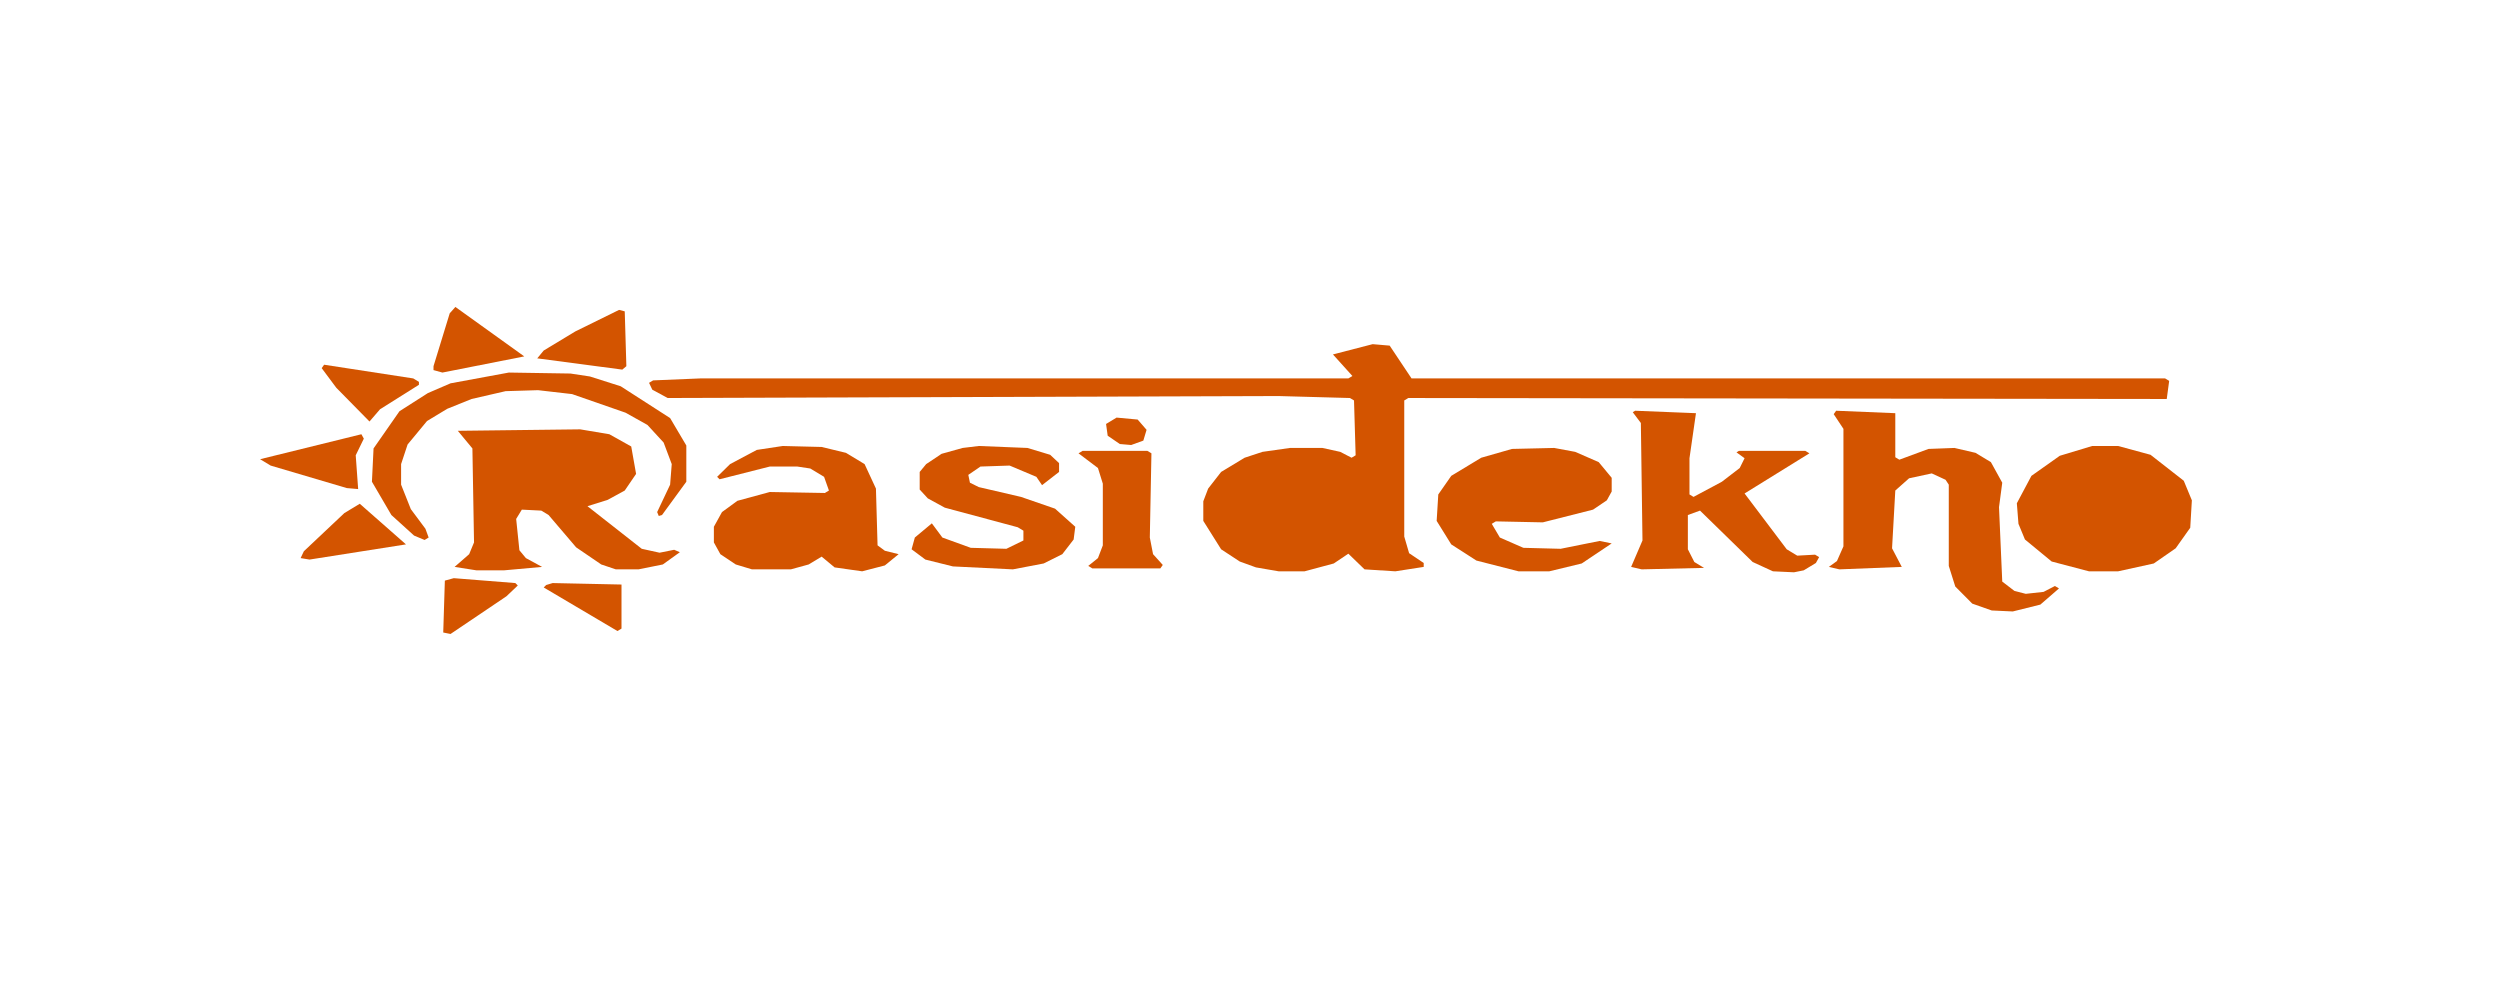 <svg xmlns="http://www.w3.org/2000/svg" viewBox="0 0 148.093 59" width="148.093" height="59">
  <g transform="scale(0.096,0.058)"><path d="M 861.00 583.50 L 842.00 581.50 L 832.00 565.50 L 823.00 575.50 L 805.00 583.50 L 789.00 583.50 L 775.00 579.50 L 765.00 573.50 L 753.50 561.00 L 742.50 532.00 L 742.50 512.00 L 745.50 499.00 L 753.50 482.00 L 768.00 467.50 L 779.00 461.50 L 796.00 457.50 L 816.00 457.50 L 827.00 461.50 L 834.00 467.50 L 836.50 465.00 L 835.50 409.00 L 833.00 406.50 L 789.00 404.50 L 412.00 406.50 L 402.50 398.00 L 400.50 391.00 L 403.00 388.50 L 432.00 386.50 L 832.00 386.50 L 834.50 384.00 L 822.50 362.00 L 847.00 351.50 L 857.50 353.00 L 871.00 386.50 L 1336.00 386.50 L 1338.50 389.00 L 1337.00 407.50 L 869.00 406.50 L 866.50 409.00 L 866.50 548.00 L 869.50 565.00 L 878.50 575.00 L 878.50 579.00 L 861.00 583.50 Z" fill="#D35400"/>
  <path d="M 1242.00 624.50 L 1229.00 623.50 L 1217.00 616.50 L 1206.50 599.00 L 1202.50 578.00 L 1202.50 495.00 L 1200.50 490.00 L 1192.00 483.50 L 1178.00 488.50 L 1169.50 501.00 L 1167.50 560.00 L 1173.50 579.00 L 1135.00 581.50 L 1128.50 579.00 L 1133.50 573.00 L 1137.50 558.00 L 1137.50 438.00 L 1131.50 423.00 L 1133.00 419.50 L 1169.50 422.00 L 1169.50 467.00 L 1172.00 469.50 L 1190.00 458.50 L 1206.00 457.50 L 1219.00 462.50 L 1228.50 472.00 L 1235.50 493.00 L 1233.50 518.00 L 1235.50 594.00 L 1243.00 603.50 L 1250.00 606.50 L 1261.00 604.50 L 1268.00 598.50 L 1270.50 601.00 L 1259.00 617.50 L 1242.00 624.50 Z" fill="#D35400"/>
  <path d="M 625.00 581.50 L 588.00 578.50 L 571.00 571.50 L 562.50 561.00 L 564.50 549.00 L 575.00 534.50 L 581.50 549.00 L 599.00 559.50 L 621.00 560.50 L 631.50 552.00 L 631.50 542.00 L 628.00 538.50 L 583.00 518.50 L 572.50 509.00 L 567.50 500.00 L 567.50 482.00 L 571.50 474.00 L 581.00 463.50 L 594.00 457.50 L 604.00 455.50 L 634.00 457.50 L 648.00 464.50 L 653.50 473.00 L 653.50 482.00 L 643.00 495.50 L 639.50 487.00 L 623.00 475.50 L 605.00 476.50 L 597.50 485.00 L 598.50 493.00 L 604.00 497.50 L 630.00 507.50 L 651.00 519.50 L 663.50 538.00 L 662.50 551.00 L 655.50 566.00 L 644.00 575.50 L 625.00 581.50 Z" fill="#D35400"/>
  <path d="M 262.00 551.50 L 255.50 547.00 L 241.50 526.00 L 229.50 492.00 L 230.50 458.00 L 246.50 420.00 L 264.00 401.50 L 278.00 391.50 L 314.00 380.50 L 352.00 381.50 L 364.00 384.50 L 383.00 394.50 L 413.50 427.00 L 423.50 455.00 L 423.50 492.00 L 408.50 526.00 L 406.50 527.00 L 405.50 523.00 L 413.50 495.00 L 414.50 474.00 L 409.50 452.00 L 399.50 434.00 L 386.00 421.50 L 353.00 402.50 L 332.00 398.50 L 312.00 399.50 L 291.00 407.50 L 276.00 417.50 L 263.50 430.00 L 251.50 454.00 L 247.50 474.00 L 247.50 495.00 L 253.50 520.00 L 262.50 540.00 L 264.50 549.00 L 262.00 551.50 Z" fill="#D35400"/>
  <path d="M 1107.00 584.50 L 1094.00 583.50 L 1081.50 574.00 L 1049.00 521.50 L 1041.50 526.00 L 1041.50 561.00 L 1045.50 574.00 L 1051.50 580.00 L 1013.00 581.50 L 1006.50 579.00 L 1013.50 552.00 L 1012.50 432.00 L 1007.50 421.00 L 1009.00 419.50 L 1046.50 422.00 L 1042.50 468.00 L 1042.50 505.00 L 1045.00 507.50 L 1062.50 492.00 L 1073.50 478.00 L 1076.50 468.00 L 1071.50 462.00 L 1073.00 460.50 L 1114.00 460.50 L 1116.50 463.00 L 1076.50 504.00 L 1102.50 561.00 L 1109.00 567.50 L 1120.00 566.50 L 1122.50 569.00 L 1120.50 575.00 L 1113.00 582.50 L 1107.00 584.50 Z" fill="#D35400"/>
  <path d="M 532.00 583.50 L 515.00 579.50 L 507.00 568.50 L 499.00 576.50 L 488.00 581.50 L 464.00 581.50 L 454.00 576.50 L 444.50 566.00 L 440.50 554.00 L 440.50 538.00 L 445.50 523.00 L 455.00 511.50 L 475.00 502.50 L 509.00 503.50 L 511.50 501.00 L 508.50 487.00 L 500.00 478.50 L 492.00 476.50 L 475.00 476.50 L 444.00 489.50 L 442.50 487.00 L 450.50 474.00 L 467.00 459.50 L 483.00 455.50 L 507.00 456.50 L 522.00 462.50 L 533.50 474.00 L 540.50 499.00 L 541.50 557.00 L 546.00 562.50 L 554.50 566.00 L 546.00 577.50 L 532.00 583.50 Z" fill="#D35400"/>
  <path d="M 311.00 582.50 L 294.00 582.50 L 280.50 579.00 L 289.50 566.00 L 292.50 554.00 L 291.50 458.00 L 282.50 440.00 L 358.00 438.50 L 376.00 443.50 L 389.50 456.00 L 392.50 484.00 L 385.50 501.00 L 375.00 510.50 L 362.50 517.00 L 396.00 560.50 L 407.00 564.50 L 416.00 561.50 L 419.50 564.00 L 409.00 576.50 L 394.00 581.50 L 380.00 581.50 L 371.00 576.50 L 355.50 559.00 L 338.50 526.00 L 334.00 521.50 L 322.00 520.50 L 318.50 530.00 L 320.50 562.00 L 324.50 570.00 L 334.50 579.00 L 311.00 582.50 Z" fill="#D35400"/>
  <path d="M 956.00 583.50 L 937.00 583.50 L 911.00 572.50 L 895.50 556.00 L 886.50 532.00 L 887.50 505.00 L 895.50 486.00 L 914.00 467.50 L 933.00 458.50 L 959.00 457.50 L 972.00 461.50 L 986.50 472.00 L 994.50 488.00 L 994.50 502.00 L 991.50 511.00 L 983.00 520.50 L 952.00 533.50 L 923.00 532.50 L 920.50 535.00 L 925.50 549.00 L 940.00 559.50 L 963.00 560.50 L 987.00 552.50 L 994.50 555.00 L 976.00 575.50 L 956.00 583.50 Z" fill="#D35400"/>
  <path d="M 1307.00 583.50 L 1289.00 583.50 L 1266.00 573.50 L 1249.50 551.00 L 1245.50 535.00 L 1244.50 514.00 L 1253.50 486.00 L 1271.00 465.50 L 1291.00 455.50 L 1307.00 455.50 L 1327.00 464.50 L 1347.50 491.00 L 1352.50 511.00 L 1351.50 539.00 L 1342.50 560.00 L 1329.00 575.50 L 1307.00 583.50 Z" fill="#D35400"/>
  <path d="M 814.50 557.00 L 822.00 553.50 L 831.50 542.00 L 836.50 525.00 L 836.50 508.00 L 828.50 485.00 L 818.00 475.50 L 804.00 474.50 L 793.00 479.50 L 781.50 494.00 L 776.50 515.00 L 777.50 530.00 L 785.50 546.00 L 794.00 553.50 L 801.00 557.50 L 814.50 557.00 Z" fill="#D35400"/>
  <path d="M 1303.50 558.00 L 1314.00 553.50 L 1323.50 539.00 L 1326.50 510.00 L 1323.50 497.00 L 1317.50 487.00 L 1308.00 480.50 L 1301.00 479.50 L 1292.00 481.50 L 1280.50 492.00 L 1274.50 506.00 L 1274.50 527.00 L 1283.50 550.00 L 1294.00 557.50 L 1303.50 558.00 Z" fill="#D35400"/>
  <path d="M 716.00 580.50 L 674.00 580.50 L 671.50 578.00 L 677.50 570.00 L 680.50 557.00 L 680.50 494.00 L 677.50 478.00 L 665.50 463.00 L 668.00 460.50 L 708.00 460.50 L 710.50 463.00 L 709.50 549.00 L 711.50 566.00 L 717.50 577.00 L 716.00 580.50 Z" fill="#D35400"/>
  <path d="M 488.50 559.00 L 499.00 555.50 L 507.50 546.00 L 511.50 533.00 L 511.50 523.00 L 509.00 520.50 L 487.00 520.50 L 474.50 530.00 L 469.50 543.00 L 471.50 551.00 L 479.00 557.50 L 488.50 559.00 Z" fill="#D35400"/>
  <path d="M 932.50 517.00 L 947.00 515.50 L 958.50 507.00 L 961.50 493.00 L 954.00 479.50 L 946.00 476.50 L 935.00 478.50 L 920.50 495.00 L 917.50 513.00 L 921.00 516.50 L 932.50 517.00 Z" fill="#D35400"/>
  <path d="M 334.50 501.00 L 348.00 498.50 L 356.50 491.00 L 359.50 472.00 L 348.00 458.50 L 323.00 456.50 L 320.50 459.00 L 318.50 496.00 L 322.00 501.50 L 334.50 501.00 Z" fill="#D35400"/>
  <path d="M 228.00 430.50 L 207.50 396.00 L 198.50 376.00 L 200.00 372.50 L 255.00 386.50 L 258.50 390.00 L 258.50 393.00 L 234.50 418.00 L 228.00 430.50 Z" fill="#D35400"/>
  <path d="M 698.00 454.50 L 691.00 453.50 L 683.50 445.00 L 682.50 433.00 L 689.00 426.50 L 702.00 428.50 L 707.50 439.00 L 705.50 450.00 L 698.00 454.50 Z" fill="#D35400"/>
  <path d="M 384.00 377.50 L 331.50 366.00 L 335.50 358.00 L 355.00 338.50 L 382.00 316.50 L 385.50 318.00 L 386.50 374.00 L 384.00 377.50 Z" fill="#D35400"/>
  <path d="M 221.00 499.50 L 214.00 498.50 L 167.00 475.50 L 160.50 469.00 L 223.00 443.50 L 224.50 448.00 L 219.50 465.00 L 221.00 499.50 Z" fill="#D35400"/>
  <path d="M 278.00 647.50 L 273.50 646.00 L 274.50 593.00 L 280.00 590.50 L 318.00 595.50 L 319.50 598.00 L 312.50 609.00 L 278.00 647.50 Z" fill="#D35400"/>
  <path d="M 273.00 380.50 L 267.50 378.00 L 267.50 374.00 L 277.50 320.00 L 281.00 313.50 L 323.50 364.00 L 273.00 380.50 Z" fill="#D35400"/>
  <path d="M 191.00 571.50 L 185.50 570.00 L 187.50 563.00 L 212.50 524.00 L 222.00 514.50 L 250.50 556.00 L 191.00 571.50 Z" fill="#D35400"/>
  <path d="M 381.00 644.50 L 335.50 600.00 L 337.00 597.50 L 341.00 595.50 L 383.50 597.00 L 383.50 642.00 L 381.00 644.50 Z" fill="#D35400"/>
</g></svg>